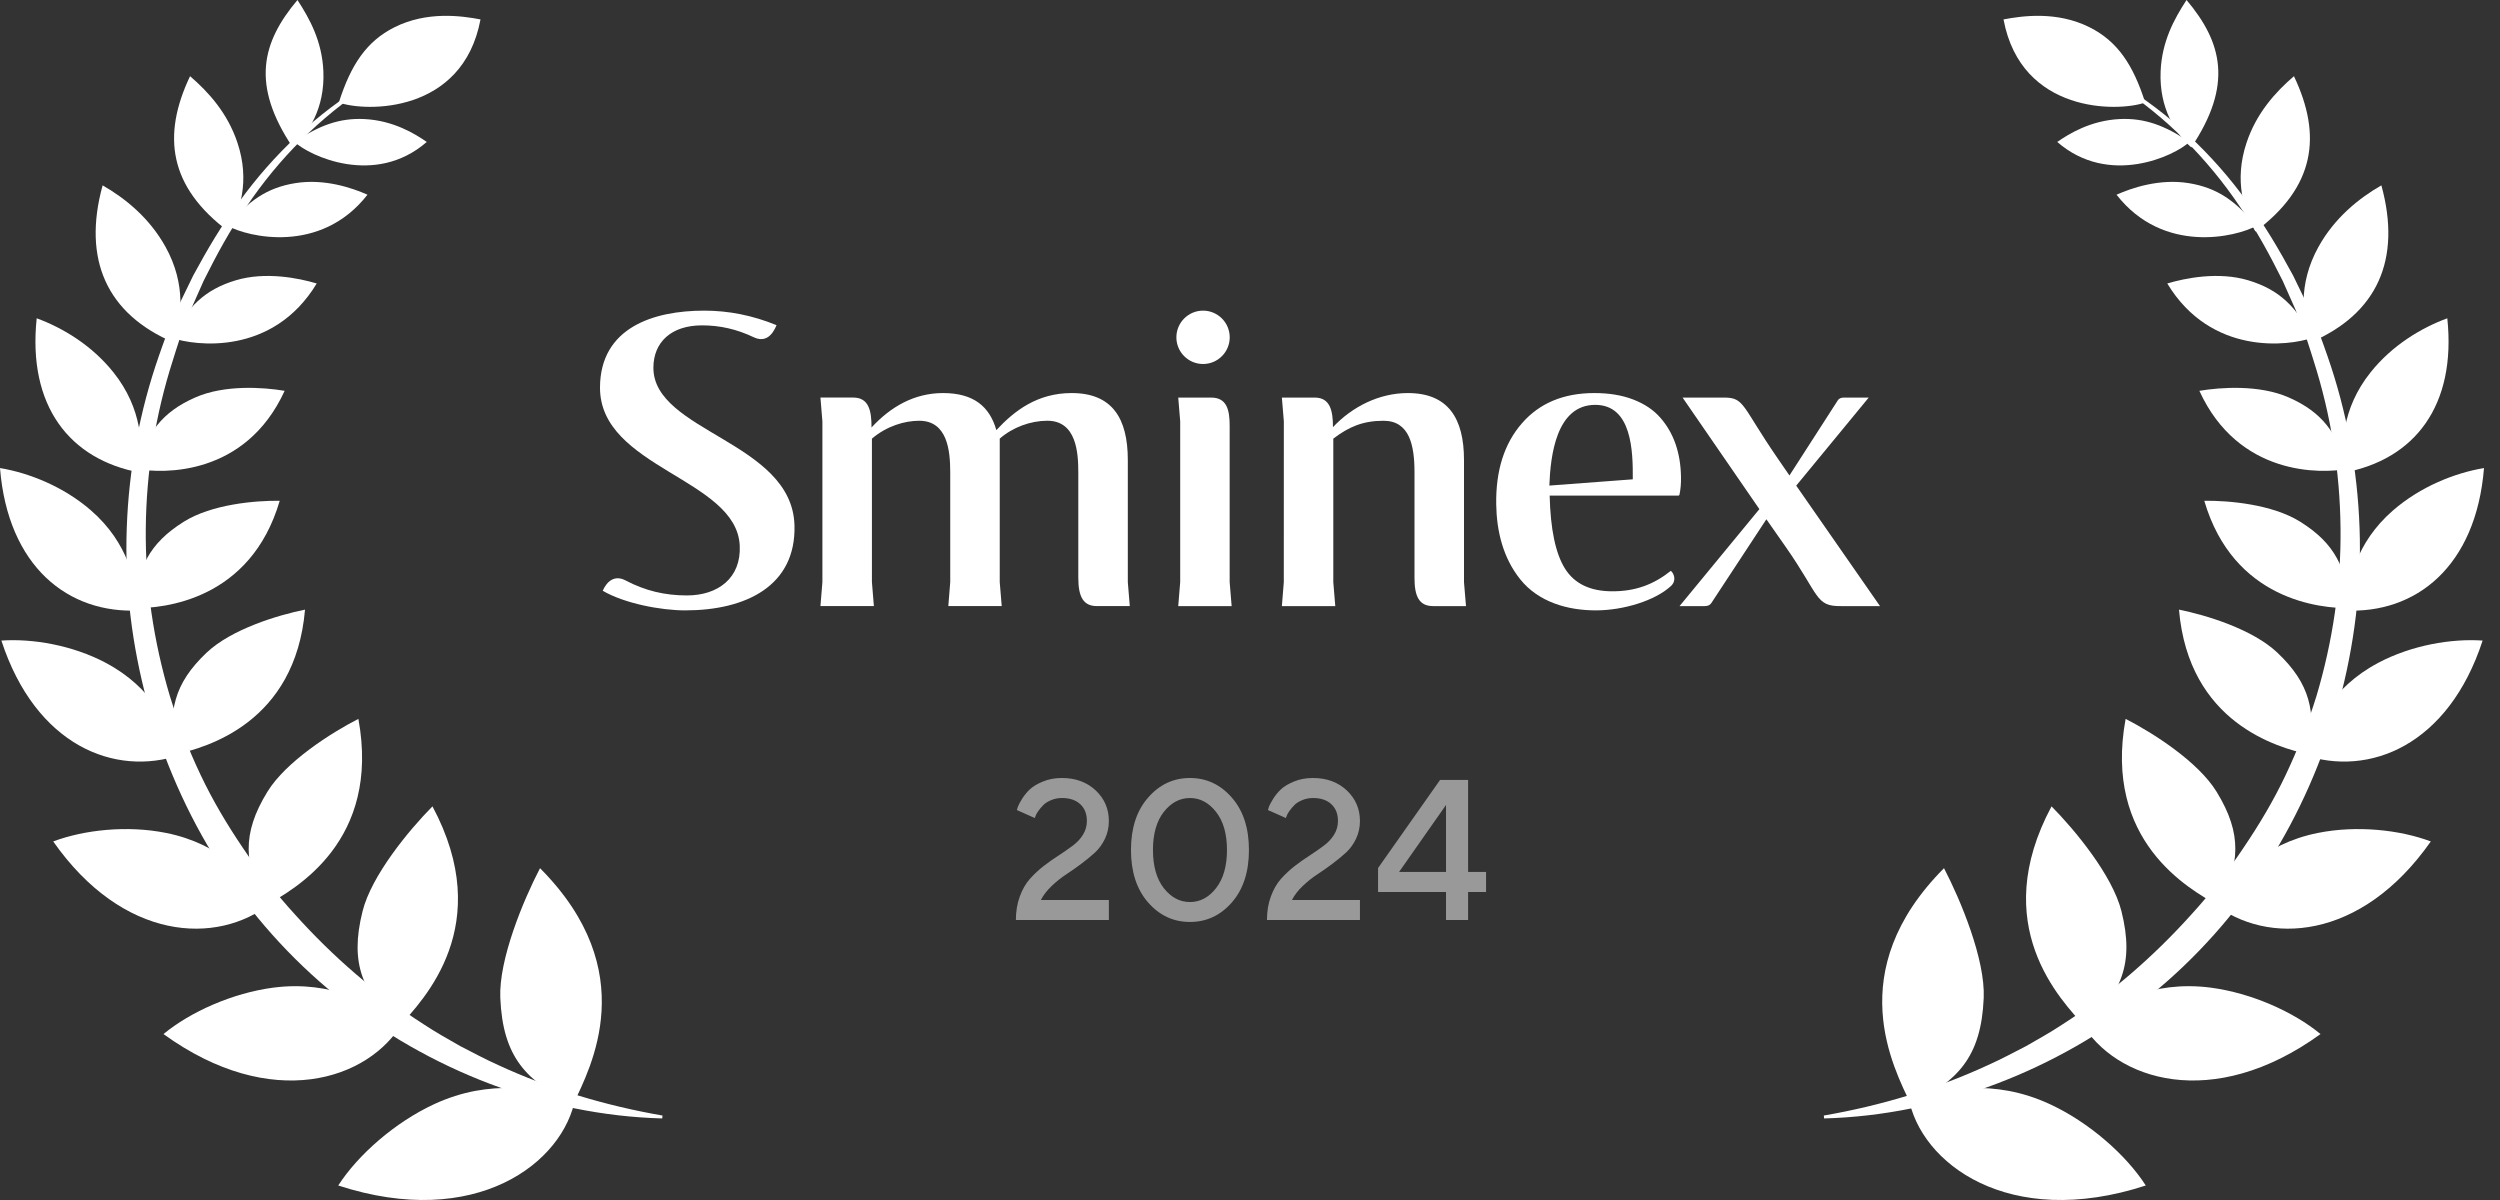 <svg width="125" height="60" viewBox="0 0 125 60" fill="none" xmlns="http://www.w3.org/2000/svg">
<rect x="0" y="0" width="125" height="60" fill="#333333" stroke="none"/>
<path d="M25.015 49.893C24.935 47.973 26.164 45.017 27.001 43.409C32.135 48.569 29.516 53.384 28.661 55.217C26.329 54.062 25.139 52.873 25.015 49.893Z" fill="white"/>
<path d="M21.701 55.211C19.753 56.115 17.898 57.74 16.912 59.275C23.773 61.512 28.198 58.156 28.774 54.859C26.971 54.496 24.563 53.885 21.701 55.211Z" fill="white"/>
<path d="M18.129 45.559C18.577 43.771 20.451 41.503 21.623 40.318C24.799 46.254 21.201 49.97 19.921 51.362C18.168 49.643 17.46 48.224 18.129 45.559Z" fill="white"/>
<path d="M13.671 49.381C11.624 49.649 9.515 50.596 8.174 51.703C13.555 55.599 18.441 54.034 20.15 51.1C18.644 50.231 16.639 48.999 13.671 49.381Z" fill="white"/>
<path d="M13.371 39.587C14.298 38.078 16.564 36.637 17.919 35.944C19.039 42.039 14.79 44.444 13.246 45.29C12.231 43.218 12.053 41.732 13.371 39.587Z" fill="white"/>
<path d="M8.296 41.645C6.353 41.257 4.208 41.491 2.661 42.072C6.143 47.045 10.838 47.298 13.546 45.161C12.494 43.907 11.069 42.197 8.296 41.645Z" fill="white"/>
<path d="M10.337 32.627C11.576 31.458 13.902 30.751 15.251 30.482C14.765 36.141 10.329 37.379 8.737 37.727C8.41 35.59 8.672 34.199 10.337 32.627Z" fill="white"/>
<path d="M5.285 33.139C3.607 32.254 1.632 31.922 0.069 32.028C1.774 37.26 5.73 38.871 9.044 37.733C8.47 36.308 7.637 34.381 5.284 33.14L5.285 33.139Z" fill="white"/>
<path d="M9.193 26.084C10.586 25.214 12.755 25.023 13.986 25.039C12.528 30.009 8.196 30.423 6.698 30.41C6.885 28.399 7.441 27.178 9.193 26.084Z" fill="white"/>
<path d="M4.547 25.519C3.177 24.33 1.459 23.646 0 23.403C0.396 28.332 3.413 30.708 6.966 30.522C6.788 29.096 6.43 27.155 4.547 25.519Z" fill="white"/>
<path d="M9.779 19.866C11.233 19.231 13.159 19.36 14.232 19.541C12.275 23.813 8.155 23.693 6.81 23.442C7.35 21.644 8.087 20.605 9.779 19.866Z" fill="white"/>
<path d="M5.677 18.624C4.598 17.269 3.142 16.394 1.835 15.914C1.374 20.28 3.465 22.98 7.016 23.633C7.137 22.299 7.128 20.447 5.677 18.624Z" fill="white"/>
<path d="M11.792 14.014C13.265 13.571 14.926 13.901 15.836 14.174C13.644 17.804 9.75 17.3 8.582 16.89C9.373 15.344 10.226 14.484 11.792 14.014Z" fill="white"/>
<path d="M8.273 12.337C7.471 10.894 6.263 9.917 5.131 9.268C4.113 12.972 5.334 15.709 8.711 17.135C9.066 15.946 9.327 14.233 8.273 12.337Z" fill="white"/>
<path d="M14.757 9.158C16.235 8.918 17.626 9.404 18.374 9.735C16.026 12.746 12.37 11.838 11.398 11.3C12.396 10.053 13.341 9.388 14.757 9.158V9.158Z" fill="white"/>
<path d="M11.874 7.141C11.378 5.65 10.427 4.604 9.503 3.809C8.086 6.787 8.45 9.35 11.43 11.575C11.994 10.579 12.51 9.05 11.874 7.141Z" fill="white"/>
<path d="M18.221 5.953C19.684 6.026 20.766 6.702 21.338 7.097C18.741 9.357 15.45 7.78 14.733 7.101C15.937 6.278 16.97 5.891 18.221 5.953Z" fill="white"/>
<path d="M16.169 3.566C16.105 2.071 15.492 0.949 14.873 0C13.093 2.114 12.535 4.237 14.638 7.37C15.416 6.669 16.248 5.421 16.169 3.566Z" fill="white"/>
<path d="M18.411 4.286C15.992 5.863 13.932 7.943 12.331 10.32C11.5 11.489 10.824 12.758 10.185 14.034L9.75 15.014L9.532 15.504L9.343 16.005L8.964 17.006C8.849 17.344 8.748 17.686 8.639 18.026C7.768 20.742 7.316 23.585 7.289 26.418C7.257 29.256 7.685 32.09 8.492 34.799C8.911 36.15 9.425 37.47 10.03 38.745C10.634 40.022 11.36 41.238 12.15 42.404C12.932 43.575 13.802 44.689 14.753 45.729C15.695 46.776 16.701 47.767 17.772 48.687C18.841 49.608 19.985 50.445 21.177 51.21C21.769 51.601 22.386 51.95 23.004 52.301C23.634 52.625 24.262 52.963 24.912 53.254C27.5 54.45 30.267 55.282 33.125 55.777L33.111 55.922C27.269 55.764 21.453 53.523 16.833 49.804C14.529 47.934 12.522 45.694 10.937 43.192C9.347 40.693 8.154 37.957 7.367 35.12C6.597 32.278 6.231 29.332 6.338 26.4C6.44 23.466 6.982 20.559 7.943 17.8C8.066 17.456 8.182 17.11 8.312 16.768L8.733 15.758L8.944 15.253L9.183 14.76L9.661 13.776C10.357 12.494 11.089 11.229 11.974 10.068C13.682 7.707 15.845 5.668 18.336 4.162L18.412 4.286H18.411Z" fill="white"/>
<path d="M24.025 0.971C23.079 0.791 21.35 0.546 19.718 1.366C18.323 2.066 17.541 3.244 16.942 5.126C18.283 5.605 23.142 5.694 24.025 0.971Z" fill="white"/>
<path d="M105.905 4.286C108.325 5.863 110.384 7.943 111.985 10.32C112.816 11.489 113.492 12.758 114.131 14.034L114.567 15.014L114.784 15.504L114.974 16.005L115.352 17.006C115.467 17.344 115.569 17.686 115.678 18.026C116.548 20.742 117 23.585 117.027 26.418C117.059 29.256 116.631 32.09 115.824 34.799C115.405 36.15 114.891 37.47 114.286 38.745C113.683 40.022 112.956 41.238 112.166 42.404C111.384 43.575 110.514 44.689 109.564 45.729C108.621 46.776 107.615 47.767 106.545 48.687C105.475 49.608 104.331 50.445 103.139 51.21C102.547 51.601 101.93 51.95 101.313 52.301C100.682 52.625 100.055 52.963 99.404 53.254C96.817 54.45 94.05 55.282 91.191 55.777L91.205 55.922C97.047 55.764 102.863 53.523 107.483 49.804C109.788 47.934 111.794 45.694 113.38 43.192C114.97 40.693 116.162 37.957 116.95 35.12C117.719 32.278 118.085 29.332 117.978 26.4C117.876 23.466 117.335 20.559 116.373 17.8C116.25 17.456 116.134 17.11 116.004 16.768L115.583 15.758L115.372 15.253L115.133 14.76L114.655 13.776C113.959 12.494 113.227 11.229 112.342 10.068C110.634 7.707 108.472 5.668 105.981 4.162L105.904 4.286H105.905Z" fill="white"/>
<path d="M99.186 49.893C99.266 47.973 98.037 45.017 97.2 43.409C92.066 48.569 94.685 53.384 95.54 55.217C97.872 54.062 99.062 52.873 99.186 49.893Z" fill="white"/>
<path d="M102.5 55.211C104.448 56.115 106.303 57.74 107.289 59.275C100.428 61.512 96.003 58.156 95.426 54.859C97.23 54.496 99.638 53.885 102.5 55.211Z" fill="white"/>
<path d="M106.072 45.559C105.623 43.771 103.75 41.503 102.577 40.318C99.401 46.254 102.999 49.97 104.28 51.362C106.032 49.643 106.74 48.224 106.072 45.559Z" fill="white"/>
<path d="M110.528 49.381C112.576 49.649 114.685 50.596 116.026 51.703C110.645 55.599 105.759 54.034 104.05 51.1C105.556 50.231 107.561 48.999 110.528 49.381Z" fill="white"/>
<path d="M110.829 39.587C109.902 38.078 107.636 36.637 106.281 35.944C105.161 42.039 109.41 44.444 110.954 45.29C111.969 43.218 112.147 41.732 110.829 39.587Z" fill="white"/>
<path d="M115.904 41.645C117.847 41.257 119.992 41.491 121.54 42.072C118.057 47.045 113.362 47.298 110.654 45.161C111.706 43.907 113.131 42.197 115.904 41.645Z" fill="white"/>
<path d="M113.862 32.627C112.623 31.458 110.298 30.751 108.949 30.482C109.434 36.141 113.871 37.379 115.463 37.727C115.79 35.59 115.528 34.199 113.862 32.627Z" fill="white"/>
<path d="M118.915 33.139C120.593 32.254 122.568 31.922 124.131 32.028C122.427 37.26 118.471 38.871 115.157 37.733C115.73 36.308 116.563 34.381 118.916 33.14L118.915 33.139Z" fill="white"/>
<path d="M115.007 26.084C113.613 25.214 111.445 25.023 110.214 25.039C111.672 30.009 116.004 30.423 117.502 30.41C117.315 28.399 116.759 27.178 115.007 26.084Z" fill="white"/>
<path d="M119.653 25.519C121.022 24.33 122.74 23.646 124.2 23.403C123.804 28.332 120.786 30.708 117.233 30.522C117.411 29.096 117.77 27.155 119.653 25.519Z" fill="white"/>
<path d="M114.422 19.866C112.967 19.231 111.042 19.36 109.968 19.541C111.925 23.813 116.046 23.693 117.39 23.442C116.85 21.644 116.113 20.605 114.422 19.866Z" fill="white"/>
<path d="M118.523 18.624C119.602 17.269 121.058 16.394 122.365 15.914C122.826 20.28 120.735 22.98 117.184 23.633C117.063 22.299 117.072 20.447 118.523 18.624Z" fill="white"/>
<path d="M112.409 14.014C110.935 13.571 109.274 13.901 108.364 14.174C110.557 17.804 114.45 17.3 115.619 16.89C114.828 15.344 113.974 14.484 112.409 14.014Z" fill="white"/>
<path d="M115.927 12.337C116.729 10.894 117.937 9.917 119.069 9.268C120.087 12.972 118.866 15.709 115.49 17.135C115.134 15.946 114.873 14.233 115.927 12.337Z" fill="white"/>
<path d="M109.443 9.158C107.965 8.918 106.574 9.404 105.826 9.735C108.173 12.746 111.829 11.838 112.802 11.3C111.803 10.053 110.859 9.388 109.443 9.158V9.158Z" fill="white"/>
<path d="M112.326 7.141C112.822 5.65 113.773 4.604 114.697 3.809C116.114 6.787 115.75 9.35 112.77 11.575C112.206 10.579 111.69 9.05 112.326 7.141Z" fill="white"/>
<path d="M105.979 5.953C104.515 6.026 103.434 6.702 102.862 7.097C105.459 9.357 108.75 7.78 109.467 7.101C108.263 6.278 107.23 5.891 105.979 5.953Z" fill="white"/>
<path d="M108.031 3.566C108.095 2.071 108.708 0.949 109.327 0C111.108 2.114 111.665 4.237 109.562 7.37C108.784 6.669 107.952 5.421 108.031 3.566Z" fill="white"/>
<path d="M100.176 0.971C101.122 0.791 102.851 0.546 104.483 1.366C105.878 2.066 106.66 3.244 107.259 5.126C105.917 5.605 101.058 5.694 100.176 0.971Z" fill="white"/>
<path opacity="0.5" d="M55.443 46H50.794C50.794 45.567 50.86 45.175 50.99 44.823C51.12 44.468 51.289 44.174 51.498 43.94C51.709 43.705 51.94 43.49 52.191 43.295C52.445 43.1 52.697 42.922 52.948 42.763C53.199 42.6 53.428 42.44 53.636 42.284C53.848 42.128 54.019 41.946 54.149 41.737C54.279 41.526 54.344 41.296 54.344 41.049C54.344 40.694 54.234 40.414 54.012 40.209C53.794 40.004 53.488 39.901 53.094 39.901C52.902 39.901 52.722 39.937 52.552 40.009C52.386 40.077 52.256 40.16 52.162 40.258C52.071 40.352 51.989 40.448 51.918 40.546C51.849 40.644 51.802 40.728 51.776 40.8L51.742 40.902L50.843 40.502C50.856 40.456 50.874 40.398 50.897 40.326C50.923 40.255 50.992 40.128 51.102 39.945C51.216 39.763 51.348 39.602 51.498 39.462C51.647 39.322 51.864 39.193 52.147 39.076C52.43 38.959 52.746 38.9 53.094 38.9C53.781 38.9 54.344 39.107 54.784 39.52C55.223 39.934 55.443 40.443 55.443 41.049C55.443 41.368 55.378 41.664 55.248 41.938C55.117 42.211 54.951 42.44 54.75 42.626C54.551 42.808 54.322 42.997 54.061 43.192C53.804 43.384 53.553 43.56 53.309 43.72C53.065 43.879 52.824 44.071 52.587 44.296C52.352 44.517 52.172 44.752 52.044 44.999H55.443V46ZM57.404 45.121C56.834 44.467 56.549 43.593 56.549 42.499C56.549 41.405 56.834 40.533 57.404 39.882C57.973 39.227 58.671 38.9 59.498 38.9C60.325 38.9 61.023 39.227 61.593 39.882C62.163 40.533 62.447 41.405 62.447 42.499C62.447 43.593 62.163 44.467 61.593 45.121C61.023 45.772 60.325 46.098 59.498 46.098C58.671 46.098 57.973 45.772 57.404 45.121ZM60.802 44.408C61.166 43.943 61.349 43.306 61.349 42.499C61.349 41.692 61.166 41.057 60.802 40.595C60.441 40.133 60.006 39.901 59.498 39.901C58.99 39.901 58.554 40.133 58.19 40.595C57.828 41.057 57.648 41.692 57.648 42.499C57.648 43.306 57.828 43.943 58.19 44.408C58.554 44.87 58.99 45.102 59.498 45.102C60.006 45.102 60.441 44.87 60.802 44.408ZM67.997 46H63.348C63.348 45.567 63.413 45.175 63.544 44.823C63.674 44.468 63.843 44.174 64.052 43.94C64.263 43.705 64.494 43.49 64.745 43.295C64.999 43.1 65.251 42.922 65.502 42.763C65.752 42.6 65.982 42.44 66.19 42.284C66.402 42.128 66.573 41.946 66.703 41.737C66.833 41.526 66.898 41.296 66.898 41.049C66.898 40.694 66.788 40.414 66.566 40.209C66.348 40.004 66.042 39.901 65.648 39.901C65.456 39.901 65.275 39.937 65.106 40.009C64.94 40.077 64.81 40.16 64.716 40.258C64.624 40.352 64.543 40.448 64.472 40.546C64.403 40.644 64.356 40.728 64.33 40.8L64.296 40.902L63.397 40.502C63.41 40.456 63.428 40.398 63.451 40.326C63.477 40.255 63.545 40.128 63.656 39.945C63.77 39.763 63.902 39.602 64.052 39.462C64.201 39.322 64.418 39.193 64.701 39.076C64.984 38.959 65.3 38.9 65.648 38.9C66.335 38.9 66.898 39.107 67.338 39.52C67.777 39.934 67.997 40.443 67.997 41.049C67.997 41.368 67.932 41.664 67.802 41.938C67.671 42.211 67.505 42.44 67.303 42.626C67.105 42.808 66.876 42.997 66.615 43.192C66.358 43.384 66.107 43.56 65.863 43.72C65.619 43.879 65.378 44.071 65.14 44.296C64.906 44.517 64.725 44.752 64.598 44.999H67.997V46ZM73.405 43.598H74.303V44.599H73.405V46H72.301V44.599H68.903V43.402L72.003 38.998H73.405V43.598ZM72.301 43.598V40.248L69.953 43.598H72.301Z" fill="white"/>
<path d="M34.263 30.519C33.04 30.519 31.224 30.175 30.136 29.538C30.341 29.069 30.728 28.731 31.277 29.021C32.259 29.54 33.248 29.772 34.345 29.772C35.921 29.772 37.066 28.883 36.987 27.278C36.826 23.915 29.98 23.405 30 19.365C30.017 16.381 32.67 15.532 35.213 15.532C36.44 15.532 37.644 15.774 38.828 16.259C38.625 16.745 38.281 17.148 37.675 16.857C36.832 16.457 35.994 16.268 35.103 16.268C33.556 16.268 32.675 17.114 32.67 18.378C32.653 21.594 39.609 22.074 39.724 26.268C39.809 29.295 37.292 30.519 34.263 30.519Z" fill="white"/>
<path d="M79.79 30.519C78.386 30.519 76.926 30.108 76.009 28.962C75.152 27.89 74.83 26.558 74.811 25.213C74.785 23.532 75.211 22.183 76.091 21.171C76.968 20.158 78.177 19.653 79.717 19.653C80.456 19.653 81.104 19.76 81.665 19.977C82.224 20.194 82.674 20.493 83.012 20.88C83.353 21.266 83.607 21.709 83.78 22.208C83.951 22.705 84.042 23.255 84.05 23.858C84.056 24.172 84.031 24.465 83.974 24.733C83.968 24.761 83.946 24.781 83.917 24.781H77.483C77.523 26.459 77.776 27.675 78.25 28.431C78.723 29.187 79.513 29.565 80.618 29.565C81.775 29.565 82.674 29.232 83.543 28.541C83.691 28.668 83.847 29.024 83.545 29.303C82.756 30.031 81.174 30.519 79.79 30.519ZM77.467 24.279L81.639 23.966C81.651 22.562 81.597 20.245 79.764 20.243C77.81 20.243 77.523 22.787 77.467 24.279Z" fill="white"/>
<path d="M83.977 30.305L87.969 25.456L84.129 19.879H86.21C87.233 19.879 87.082 20.296 88.86 22.883L89.472 23.774L91.888 20.02C91.962 19.907 92.08 19.879 92.193 19.879H93.436L89.811 24.282L94 30.305H92.049C90.758 30.322 90.989 29.777 89.272 27.326L88.319 25.963L85.567 30.152C85.497 30.26 85.384 30.305 85.237 30.305H83.977Z" fill="white"/>
<path d="M61.486 16.866C61.486 17.602 60.889 18.2 60.153 18.2C59.416 18.2 58.819 17.602 58.819 16.866C58.819 16.13 59.416 15.532 60.153 15.532C60.888 15.532 61.486 16.13 61.486 16.866Z" fill="white"/>
<path d="M58.912 19.879L59.01 21.069V29.106L58.912 30.305H61.582L61.483 29.106V21.287C61.483 20.482 61.336 19.879 60.555 19.879L58.912 19.879Z" fill="white"/>
<path d="M73.2 29.115V23.004C73.2 20.92 72.411 19.653 70.392 19.653C68.96 19.653 67.615 20.33 66.648 21.357C66.648 20.55 66.515 19.879 65.737 19.879H64.094L64.192 21.069L64.19 29.106L64.094 30.305H66.764L66.665 29.106V21.932C67.429 21.348 68.142 21.038 69.174 21.038C70.471 21.038 70.725 22.254 70.725 23.613V28.894C70.725 29.78 70.931 30.305 71.656 30.305H73.3L73.2 29.115Z" fill="white"/>
<path d="M56.391 29.106V23.004C56.391 20.897 55.598 19.653 53.582 19.653C51.877 19.653 50.729 20.525 49.818 21.506C49.483 20.336 48.693 19.653 47.151 19.653C45.711 19.653 44.53 20.341 43.578 21.372L43.576 21.357C43.576 20.55 43.446 19.878 42.665 19.878H41.022L41.12 21.069V29.105L41.022 30.304H43.694L43.596 29.105V21.932C44.337 21.3 45.233 21.038 45.961 21.038C47.362 21.038 47.512 22.507 47.512 23.613V29.105L47.416 30.304H50.086L49.987 29.105V21.931C50.63 21.367 51.527 21.037 52.364 21.037C53.825 21.037 53.915 22.639 53.915 23.613V28.893C53.915 29.889 54.197 30.304 54.845 30.304H56.489L56.391 29.106Z" fill="white"/>
</svg>
